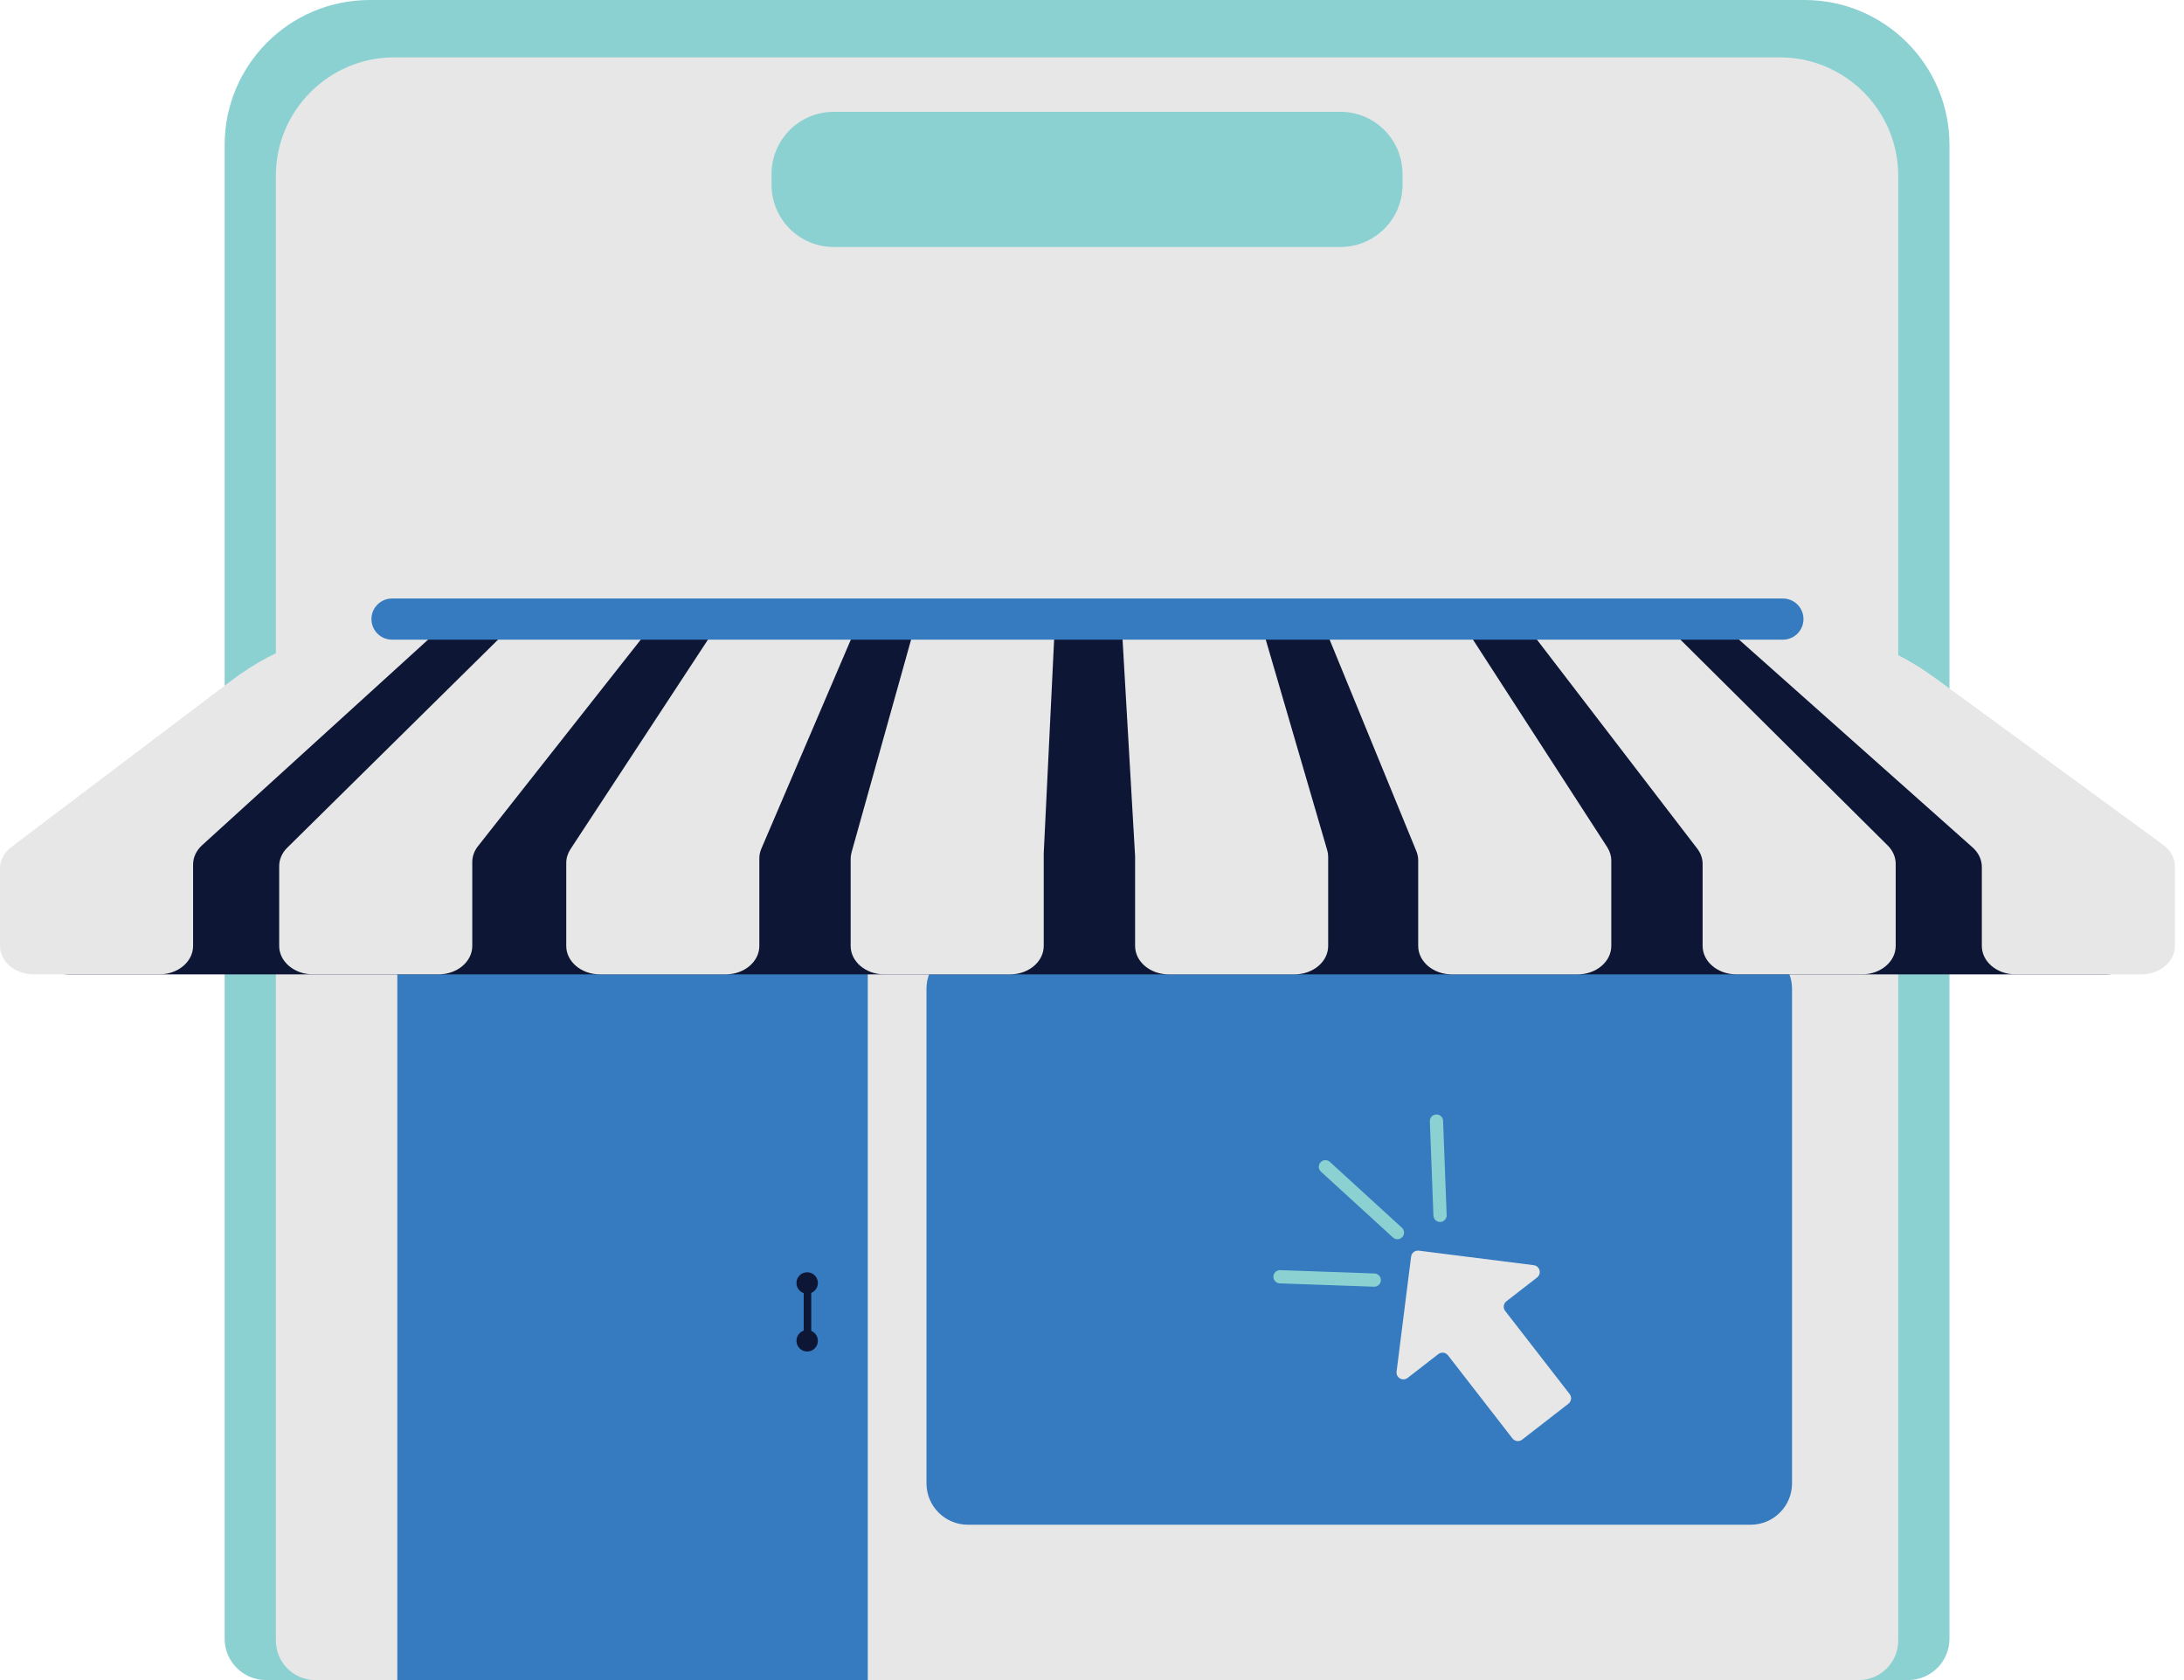 <svg width="156" height="120" viewBox="0 0 156 120" fill="none" xmlns="http://www.w3.org/2000/svg">
<path d="M26.397 0H128.897C134.61 0 139.248 4.639 139.248 10.351V117.047C139.248 118.677 137.925 120 136.295 120H18.999C17.369 120 16.046 118.677 16.046 117.047V10.352C16.046 4.639 20.685 0.001 26.397 0.001V0Z" fill="#8BD1D2"/>
<path d="M28.166 4.097H127.126C131.797 4.097 135.588 7.888 135.588 12.559V117.179C135.588 118.736 134.324 120 132.767 120H22.524C20.968 120 19.704 118.736 19.704 117.179V12.559C19.704 7.888 23.495 4.097 28.166 4.097Z" fill="#E7E7E7"/>
<path d="M30.508 63.884H59.852C61.028 63.884 61.983 64.837 61.983 66.014V120H28.379V66.014C28.379 64.839 29.333 63.884 30.51 63.884H30.508Z" fill="#367BBF"/>
<path d="M125.045 67.665H69.134C67.501 67.665 66.177 68.99 66.177 70.623V105.948C66.177 107.581 67.501 108.905 69.134 108.905H125.045C126.678 108.905 128.002 107.581 128.002 105.948V70.623C128.002 68.99 126.678 67.665 125.045 67.665Z" fill="#367BBF"/>
<path d="M28.14 45.565H126.601C127.162 45.565 127.704 45.718 128.129 45.995L151.995 61.604C152.504 61.938 152.798 62.421 152.798 62.929V67.841C152.798 68.81 151.755 69.596 150.469 69.596H4.882C3.596 69.596 2.553 68.81 2.553 67.841V63.047C2.553 62.549 2.834 62.074 3.326 61.742L26.584 46.016C27.011 45.726 27.565 45.567 28.14 45.567V45.565Z" fill="#0D1634"/>
<path d="M57.655 92.404C58.078 92.404 58.421 92.061 58.421 91.638C58.421 91.216 58.078 90.873 57.655 90.873C57.233 90.873 56.89 91.216 56.89 91.638C56.89 92.061 57.233 92.404 57.655 92.404Z" fill="#0D1634"/>
<path d="M57.655 96.532C58.078 96.532 58.421 96.189 58.421 95.767C58.421 95.344 58.078 95.001 57.655 95.001C57.233 95.001 56.89 95.344 56.89 95.767C56.89 96.189 57.233 96.532 57.655 96.532Z" fill="#0D1634"/>
<path d="M57.946 91.638H57.408V95.767H57.946V91.638Z" fill="#0D1634"/>
<path d="M95.739 7.986H59.552C57.099 7.986 55.11 9.975 55.11 12.428V13.2C55.11 15.654 57.099 17.642 59.552 17.642H95.739C98.192 17.642 100.181 15.654 100.181 13.2V12.428C100.181 9.975 98.192 7.986 95.739 7.986Z" fill="#8BD1D2"/>
<path d="M0.8 60.509C0.291 60.895 0 61.443 0 62.02V67.565C0 68.685 1.079 69.594 2.408 69.594H11.384C12.714 69.594 13.792 68.685 13.792 67.565V61.752C13.792 61.241 14.02 60.748 14.433 60.373L31.106 45.206C31.276 45.052 31.408 44.885 31.51 44.714H28.088C23.93 44.714 19.885 46.072 16.569 48.58L0.8 60.509Z" fill="#E7E7E7"/>
<path d="M20.519 60.545C20.147 60.912 19.942 61.379 19.942 61.863V67.565C19.942 68.685 21.021 69.594 22.35 69.594H31.326C32.657 69.594 33.734 68.685 33.734 67.565V61.569C33.734 61.169 33.874 60.78 34.135 60.447L46.348 44.951C46.408 44.873 46.46 44.794 46.507 44.715H36.559L20.519 60.547V60.545Z" fill="#E7E7E7"/>
<path d="M40.747 60.656C40.55 60.956 40.446 61.295 40.446 61.638V67.566C40.446 68.687 41.525 69.596 42.854 69.596H51.83C53.161 69.596 54.238 68.687 54.238 67.566V61.313C54.238 61.079 54.287 60.846 54.38 60.624L61.19 44.715H51.206L40.745 60.657L40.747 60.656Z" fill="#E7E7E7"/>
<path d="M60.825 60.885C60.782 61.037 60.761 61.195 60.761 61.353V67.566C60.761 68.687 61.84 69.596 63.169 69.596H72.144C73.475 69.596 74.552 68.687 74.552 67.566V60.958L75.342 44.715H65.349L60.824 60.886L60.825 60.885Z" fill="#E7E7E7"/>
<path d="M81.078 61.115V67.566C81.078 68.687 82.157 69.596 83.486 69.596H92.462C93.792 69.596 94.87 68.687 94.87 67.566V61.204C94.87 61.041 94.847 60.879 94.8 60.722L90.128 44.715H80.127L81.076 61.115H81.078Z" fill="#E7E7E7"/>
<path d="M101.168 60.792C101.256 61.005 101.3 61.23 101.3 61.456V67.566C101.3 68.687 102.379 69.596 103.708 69.596H112.684C114.015 69.596 115.092 68.687 115.092 67.566V61.476C115.092 61.136 114.991 60.803 114.799 60.505L104.584 44.715H94.574L101.168 60.794V60.792Z" fill="#E7E7E7"/>
<path d="M109.2 44.929L121.23 60.611C121.482 60.939 121.616 61.322 121.616 61.713V67.565C121.616 68.685 122.694 69.594 124.024 69.594H132.999C134.33 69.594 135.407 68.685 135.407 67.565V61.702C135.407 61.221 135.205 60.755 134.835 60.388L119.051 44.714H109.057C109.098 44.786 109.143 44.859 109.198 44.929H109.2Z" fill="#E7E7E7"/>
<path d="M154.522 60.351L138.178 48.393C134.911 46.002 130.968 44.715 126.92 44.715H123.272C123.377 44.894 123.517 45.065 123.695 45.224L140.899 60.528C141.323 60.905 141.559 61.404 141.559 61.923V67.566C141.559 68.687 142.638 69.596 143.967 69.596H152.943C154.274 69.596 155.351 68.687 155.351 67.566V61.884C155.351 61.296 155.049 60.738 154.521 60.352L154.522 60.351Z" fill="#E7E7E7"/>
<path d="M127.35 42.749H28.002C27.19 42.749 26.532 43.407 26.532 44.219C26.532 45.031 27.19 45.689 28.002 45.689H127.35C128.162 45.689 128.82 45.031 128.82 44.219C128.82 43.407 128.162 42.749 127.35 42.749Z" fill="#367BBF"/>
<path d="M109.548 90.365L101.344 89.33C101.073 89.295 100.827 89.487 100.793 89.757L99.756 97.966C99.701 98.402 100.2 98.687 100.547 98.416L102.736 96.718C102.95 96.551 103.261 96.59 103.428 96.805L108.032 102.74C108.199 102.955 108.508 102.995 108.724 102.828L112.03 100.263C112.244 100.096 112.284 99.787 112.118 99.571L107.513 93.635C107.346 93.421 107.385 93.11 107.601 92.945L109.792 91.244C110.138 90.975 109.987 90.421 109.551 90.367L109.548 90.365Z" fill="#E7E7E7"/>
<path d="M98.163 91.904C98.163 91.904 98.152 91.904 98.146 91.904L91.411 91.666C91.151 91.657 90.947 91.437 90.955 91.177C90.965 90.916 91.187 90.712 91.444 90.721L98.179 90.959C98.439 90.968 98.644 91.188 98.635 91.448C98.626 91.703 98.416 91.904 98.163 91.904Z" fill="#8BD1D2"/>
<path d="M102.86 87.28C102.606 87.28 102.398 87.08 102.388 86.825L102.132 80.092C102.122 79.832 102.326 79.612 102.586 79.602C102.852 79.59 103.067 79.794 103.077 80.056L103.333 86.789C103.343 87.05 103.139 87.27 102.878 87.28C102.872 87.28 102.865 87.28 102.86 87.28Z" fill="#8BD1D2"/>
<path d="M99.817 88.513C99.704 88.513 99.59 88.472 99.498 88.389L94.354 83.687C94.162 83.511 94.149 83.212 94.324 83.019C94.5 82.826 94.799 82.814 94.992 82.989L100.135 87.691C100.328 87.867 100.341 88.166 100.166 88.359C100.072 88.461 99.944 88.513 99.816 88.513H99.817Z" fill="#8BD1D2"/>
</svg>
